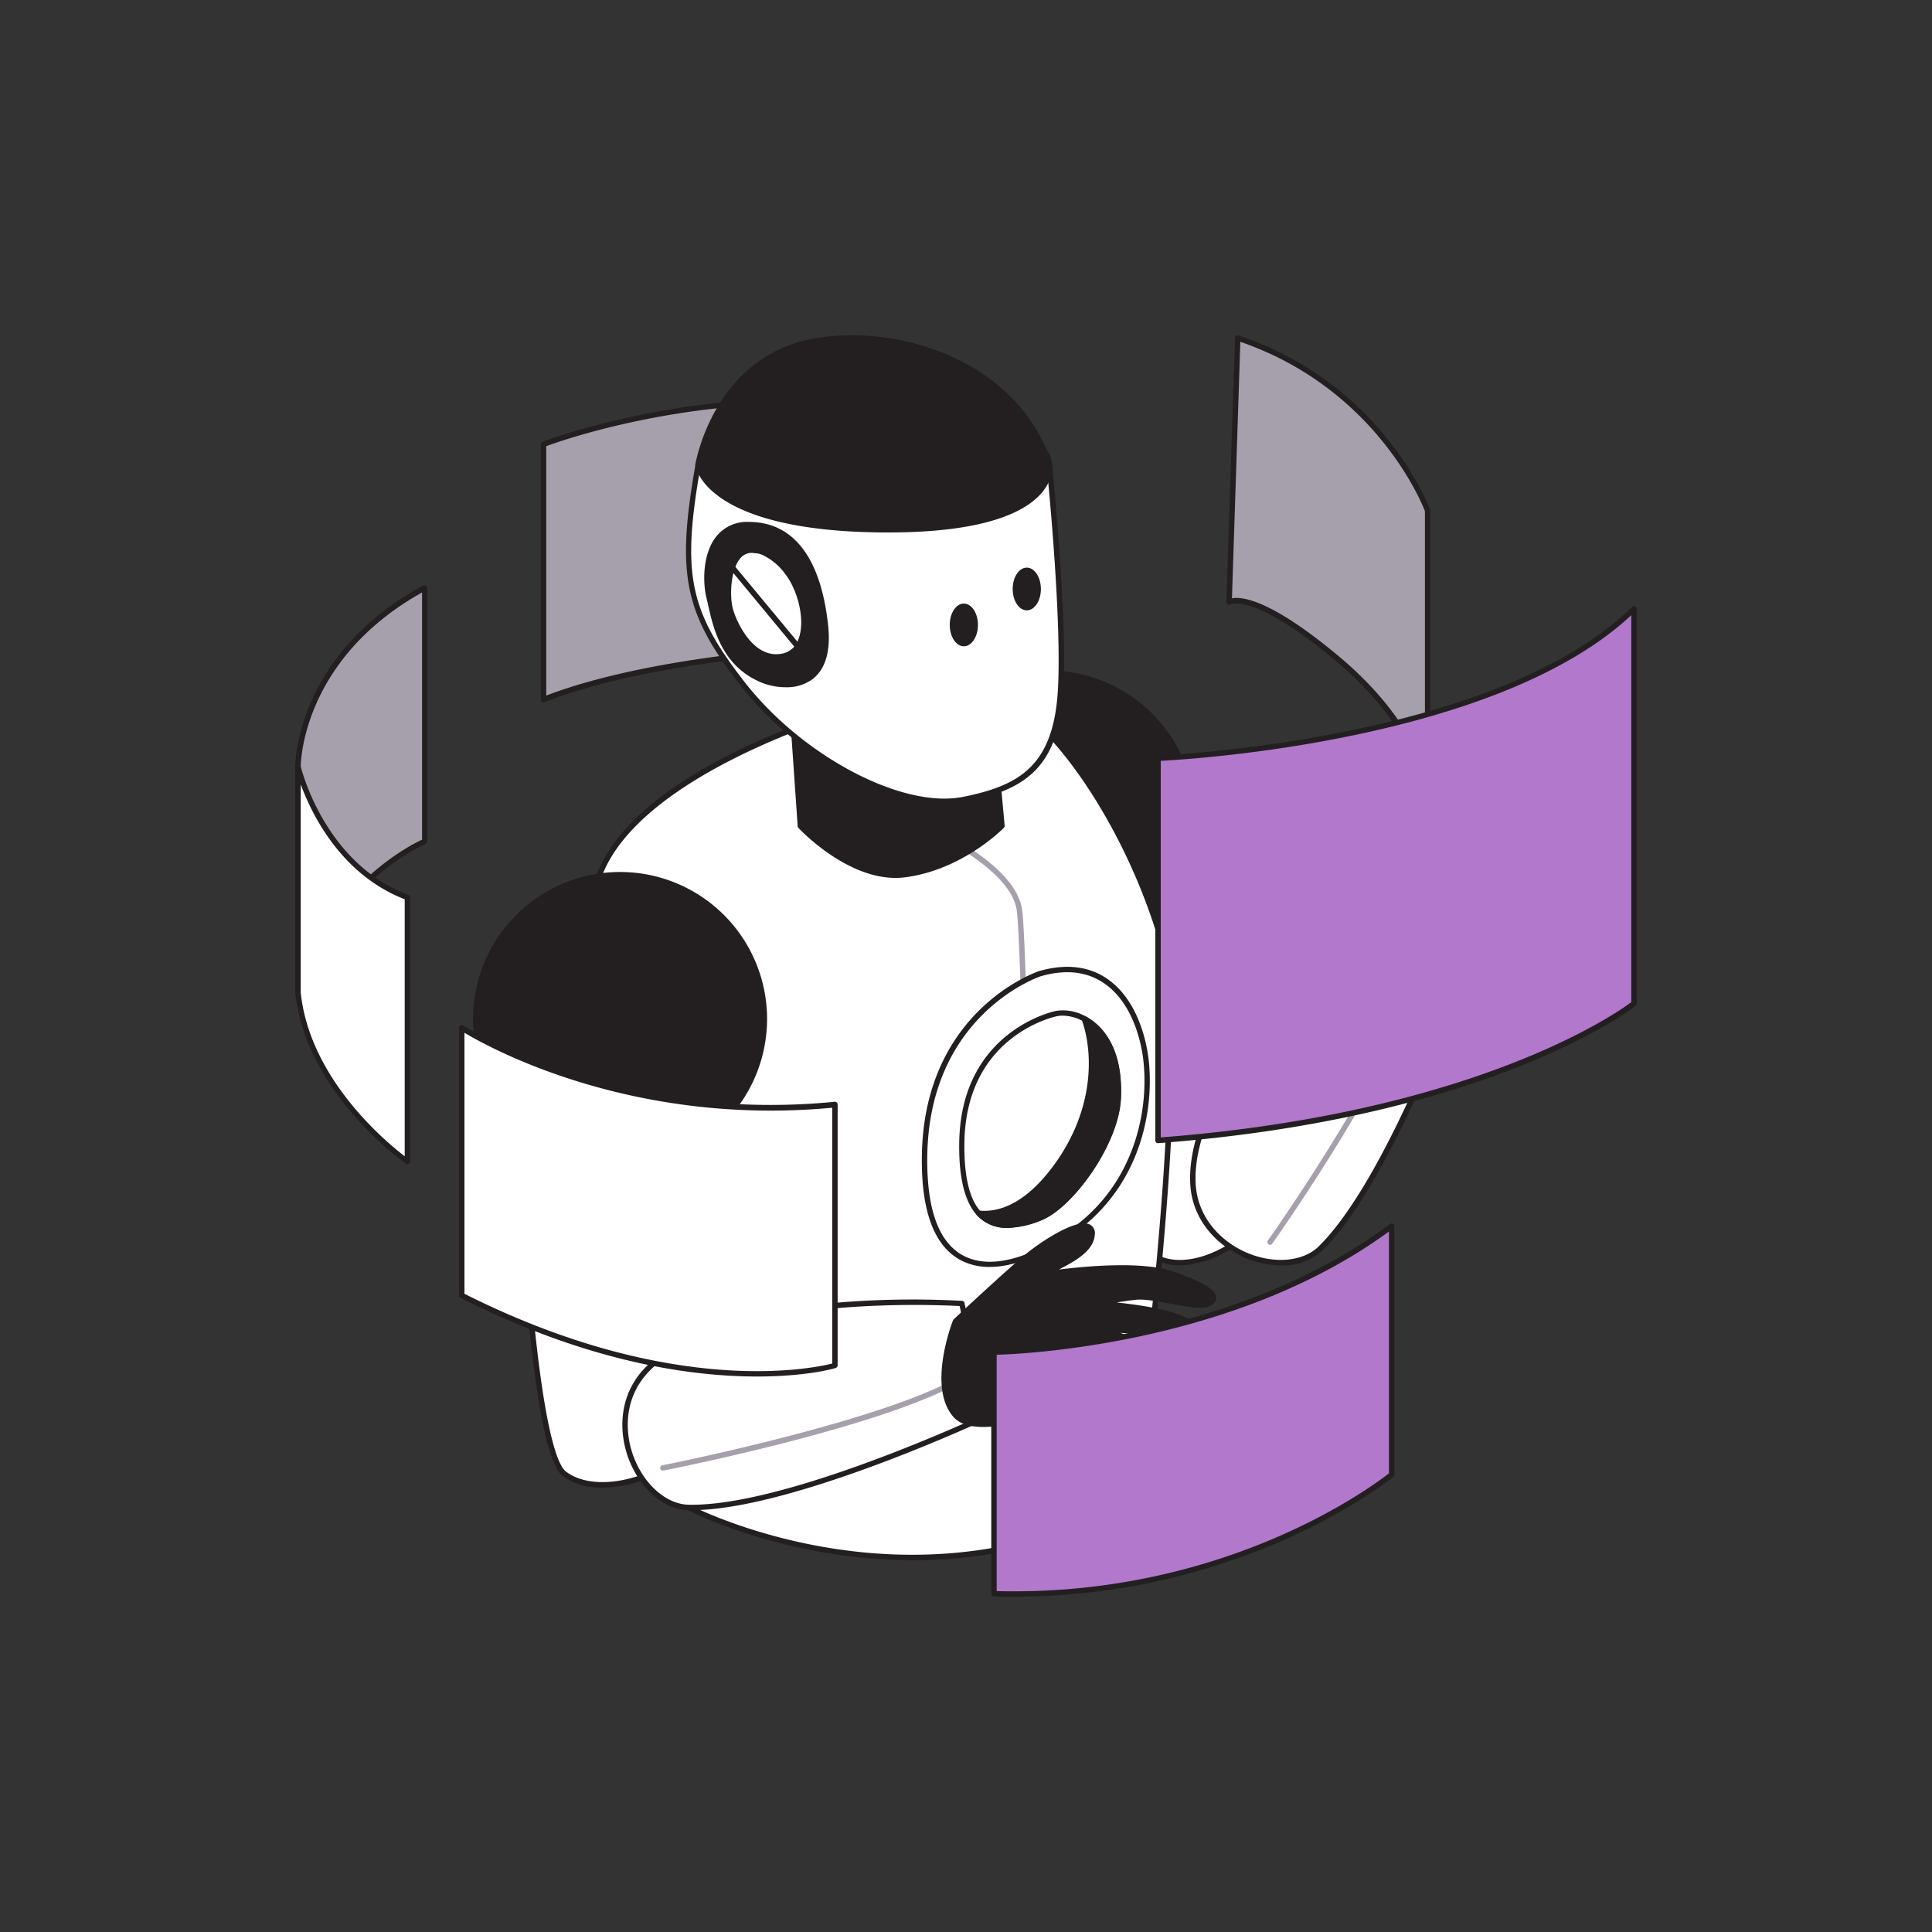 <svg transform="scale(1)" id="dYJxTe1XF5" data-name="0470_artificial_intelligence_2" xmlns="http://www.w3.org/2000/svg" viewBox="0 0 500 500" class="pbimage_pbimage__wrapper__image__0LEis false"><rect x="0" y="0" width="500" height="500" fill="#333333" stroke="none"/><title>Artificial Intelligence 2</title><defs><style> .cls-1{fill:#d1d3d4;} .cls-2{fill:#231f20;} .cls-3{fill:#fff;} .cls-4{fill:#68e1fd;}
 .cls-4{fill:#B178CC;}
 .cls-3{fill:#FFFFFF;}
 .cls-2{fill:#231F20;}
 .cls-1{fill:#a6a0ac;}</style></defs><g id="Back_Screens" data-name="Back Screens"><path class="cls-1" d="M318.11,155.83s5.81-4,28.14,14.74,23.22,35.73,23.22,35.73V132.16S357.86,100,320.34,87.5Z" fill="#a6a0ac"></path><path class="cls-2" d="M369.47,207a.69.69,0,0,1-.69-.66c0-.17-1.18-16.92-23-35.23-21.32-17.91-27.25-14.72-27.31-14.69a.73.73,0,0,1-.73,0,.7.7,0,0,1-.35-.62l2.23-68.34a.7.7,0,0,1,.92-.64C358,99.3,370,131.6,370.13,131.92a.67.67,0,0,1,0,.24V206.3a.7.7,0,0,1-.68.7ZM320,154.74c3.41,0,11.11,2.2,26.7,15.29,14.28,12,19.88,23.2,22.07,29.89V132.29C368,130.23,356,100.55,321,88.46l-2.17,66.38A6.26,6.26,0,0,1,320,154.74Z" fill="#231F20"></path><path class="cls-1" d="M140.67,181V115s35.49-13.93,80-10.78v63.35S171.67,168.9,140.67,181Z" fill="#a6a0ac"></path><path class="cls-2" d="M140.67,181.73a.72.72,0,0,1-.4-.12.7.7,0,0,1-.3-.58V115a.7.7,0,0,1,.44-.65c.36-.14,36.16-13.94,80.29-10.83a.71.71,0,0,1,.65.7v63.35a.7.7,0,0,1-.68.7c-.49,0-49.22,1.49-79.75,13.44A.73.73,0,0,1,140.67,181.73Zm.7-66.26V180c28.8-10.93,72.6-12.91,78.58-13.13v-62C179.08,102.12,145.58,113.91,141.37,115.47Z" fill="#231F20"></path><path class="cls-1" d="M109.93,217.75s-23.81,9.88-32.8,39.09V198.43s-.45-28.31,32.8-46.28Z" fill="#a6a0ac"></path><path class="cls-2" d="M77.13,257.54H77a.69.69,0,0,1-.6-.69V198.43c0-.28-.07-28.93,33.17-46.9a.7.7,0,0,1,1,.62v65.6a.69.69,0,0,1-.43.64c-.23.1-23.62,10.12-32.4,38.66A.71.71,0,0,1,77.13,257.54Zm32.1-104.21c-31.42,17.57-31.4,44.81-31.4,45.09v54.2c9.06-24.08,28.28-33.87,31.4-35.32Zm.7,64.42h0Z" fill="#231F20"></path><path class="cls-3" d="M77.13,198.43s5.84,25.4,28.31,33.82v68.33S79.83,282.9,77.13,256.84Z" fill="#FFFFFF"></path><path class="cls-2" d="M105.44,301.28a.72.72,0,0,1-.4-.12c-.26-.18-25.91-18.17-28.61-44.25V198.43a.7.7,0,0,1,.62-.7.7.7,0,0,1,.76.54c.06.25,6,25.14,27.87,33.32a.7.7,0,0,1,.46.66v68.33a.71.71,0,0,1-.38.62A.61.61,0,0,1,105.44,301.28ZM77.83,203v53.87c2.31,22.29,22,38.62,26.91,42.36V232.73C88.21,226.31,80.64,210.65,77.83,203Z" fill="#231F20"></path></g><g id="Character"><path class="cls-3" d="M262.08,229.81s27.05,91.39,38,96,27.76-7.7,29.19-15.5-20.62-98.17-20.62-98.17Z"></path><path class="cls-2" d="M305.34,327.49a14.22,14.22,0,0,1-5.54-1.07c-4.73-2-12.63-18.84-23.49-50.11-8-23.17-14.84-46.07-14.91-46.3a.71.71,0,0,1,.43-.85l46.56-17.7a.71.71,0,0,1,.57,0,.72.72,0,0,1,.36.46c.9,3.69,22.06,90.6,20.63,98.46-.81,4.41-6.05,10-12.76,13.67A26.15,26.15,0,0,1,305.34,327.49Zm-42.41-97.26c1.14,3.83,7.41,24.62,14.7,45.62,14.06,40.5,20.26,48.26,22.71,49.28,4.29,1.8,10.19,1,16.18-2.28,6.26-3.4,11.33-8.73,12.05-12.69,1.1-6-12.77-65.69-20.42-97.11Z"></path><path class="cls-3" d="M308.72,306c-1.14-29.63,44.91-70.35,44.91-70.35l25.25,16s-18.74,53.42-37.18,71.47C332.66,332,309.43,324.19,308.72,306Z"></path><path class="cls-2" d="M331.53,327.49a24,24,0,0,1-8.83-1.77c-6.83-2.72-14.28-9.32-14.68-19.67h0c-.48-12.46,7-28.19,22.19-46.75a233.59,233.59,0,0,1,23-24.15.71.71,0,0,1,.84-.07l25.24,16a.69.69,0,0,1,.29.82c-.19.54-19,53.78-37.35,71.74A15.06,15.06,0,0,1,331.53,327.49ZM309.42,306c.38,9.68,7.37,15.86,13.8,18.42,6.86,2.73,14.09,2,18-1.8C358.36,305.84,376,257.53,378,251.94L353.7,236.55c-4.45,4-45.34,41.94-44.28,69.45Z"></path><path class="cls-1" d="M328.71,322.15a.71.71,0,0,1-.41-.13.7.7,0,0,1-.16-1c.36-.51,36.38-51.2,43-80.19a.7.7,0,1,1,1.36.31c-6.68,29.26-42.86,80.18-43.22,80.69A.69.69,0,0,1,328.71,322.15Z"></path><circle class="cls-2" cx="271.35" cy="211.6" r="37.35"></circle><path class="cls-2" d="M271.35,249.65a38.06,38.06,0,1,1,38-38.06A38.1,38.1,0,0,1,271.35,249.65Zm0-74.71A36.66,36.66,0,1,0,308,211.59,36.7,36.7,0,0,0,271.35,174.94Z"></path><path class="cls-3" d="M218.38,184.13s-52.88,15.29-63.21,42.24,23,163.75,23,163.75,57.26,30.35,114.77-1.55c0,0,16.18-115.92,7.64-145.13s-28.15-57.74-40.44-62S218.38,184.13,218.38,184.13Z"></path><path class="cls-2" d="M236.11,403.77c-33.1,0-57.87-12.83-58.25-13a.66.66,0,0,1-.35-.45c-.09-.34-8.43-34.65-15.4-71.81-9.37-50-11.93-81.06-7.6-92.36s16.41-22,35.83-31.61a189,189,0,0,1,27.84-11h0c1.21-.29,29.84-7,42.17-2.68,13.18,4.58,32.67,34.36,40.88,62.47,8.49,29-6.95,140.69-7.61,145.43a.66.66,0,0,1-.36.51A116.57,116.57,0,0,1,236.11,403.77Zm-57.32-14.13c4.38,2.2,59.15,28.44,113.53-1.51,1-7,15.78-116.55,7.61-144.49-8.87-30.36-28.43-57.53-40-61.55-11.82-4.1-40.52,2.52-41.38,2.72-1.17.34-52.7,15.66-62.73,41.81C145.92,252.44,177,382.33,178.79,389.64Z"></path><path class="cls-1" d="M268.08,397.41a.69.69,0,0,1-.7-.69c0-1.49-2.67-149.29-4.23-161-1.69-12.66-29.12-23.42-29.4-23.52a.7.7,0,0,1,.5-1.31c1.17.45,28.48,11.16,30.29,24.64,1.57,11.74,4.13,155,4.24,161.12a.7.7,0,0,1-.69.71Z"></path><path class="cls-2" d="M204.9,181.43l2.24,32.35S220.46,228,234,226.37c14.72-1.82,25.29-12.62,25.29-12.62l-2.05-22.66Z"></path><path class="cls-2" d="M231.73,227.2c-12.85,0-24.58-12.38-25.1-12.94a.68.68,0,0,1-.19-.43l-2.24-32.35a.68.68,0,0,1,.23-.57.74.74,0,0,1,.59-.17l52.35,9.66a.7.7,0,0,1,.57.62L260,213.68a.66.66,0,0,1-.2.55c-.44.45-10.91,11-25.7,12.83A18.79,18.79,0,0,1,231.73,227.2Zm-23.91-13.72c1.58,1.61,13.88,13.71,26.1,12.19,13.13-1.62,23-10.65,24.64-12.19l-2-21.8-50.93-9.4Z"></path><path class="cls-3" d="M269.15,252s-29.56,9.43-29.88,47.63,25.94,29.43,41.11,16.85,17.53-31.23,16.18-42.47S288,246.59,269.15,252Z"></path><path class="cls-2" d="M256.1,327.88a15.89,15.89,0,0,1-6.88-1.45C242,323,238.45,314,238.57,299.6c.32-38.26,30.07-48.19,30.37-48.29h0c6.77-1.93,12.62-1.31,17.38,1.85,8.49,5.65,10.5,17.32,10.91,20.76,1.56,13-1.94,31.08-16.42,43.08C274.12,322.56,264.51,327.88,256.1,327.88Zm13.26-75.23c-.64.21-29.08,10-29.39,47-.11,13.8,3.2,22.4,9.85,25.56,8.9,4.23,21.79-2.34,30.12-9.25,14-11.65,17.44-29.25,15.92-41.84-.39-3.29-2.3-14.45-10.3-19.76C281.16,251.4,275.71,250.83,269.36,252.65Z"></path><path class="cls-3" d="M289.37,284.34c-.54,11.25-12.11,27.7-20.2,30.84-4.95,1.92-11.57,3.56-15.88-1.19-2.73-3-4.53-8.65-4.36-18.44.45-25.15,19.15-32.12,24.48-33.24a11,11,0,0,1,7.15,1.31C285.33,266.16,289.94,272.32,289.37,284.34Z"></path><path class="cls-2" d="M260.79,317.78a10.4,10.4,0,0,1-8-3.32c-3.18-3.53-4.7-9.89-4.54-18.92.51-28.44,24-33.7,25-33.91a11.76,11.76,0,0,1,7.62,1.37c3.71,2,9.85,7.38,9.18,21.37h0c-.57,11.85-12.5,28.3-20.65,31.47A24.66,24.66,0,0,1,260.79,317.78ZM275,262.85a7,7,0,0,0-1.48.15c-1,.2-23.44,5.22-23.93,32.57-.15,8.66,1.25,14.7,4.18,17.95,4.12,4.55,10.6,2.76,15.1,1,7.71-3,19.23-19.13,19.76-30.23h0c.63-13.21-5-18.24-8.44-20.06A11.41,11.41,0,0,0,275,262.85Zm14.33,21.49h0Z"></path><path class="cls-2" d="M289.37,284.34c-.54,11.25-12.11,27.7-20.2,30.84-4.95,1.92-11.57,3.56-15.88-1.19,4.77.51,11.87-1.22,19.61-11.54,10.36-13.82,11.19-28.87,7.66-38.83C285.33,266.16,289.94,272.32,289.37,284.34Z"></path><path class="cls-2" d="M260.79,317.78a10.4,10.4,0,0,1-8-3.32.7.7,0,0,1-.11-.79.72.72,0,0,1,.7-.38c4.46.48,11.36-1.09,19-11.26,10.56-14.08,10.83-28.95,7.56-38.17a.7.7,0,0,1,.2-.77.72.72,0,0,1,.79-.09c3.71,2,9.85,7.38,9.18,21.37h0c-.57,11.85-12.5,28.3-20.65,31.47A24.66,24.66,0,0,1,260.79,317.78Zm-5.6-3c4.09,2.93,9.69,1.33,13.72-.23,7.71-3,19.23-19.13,19.76-30.23.54-11.33-3.53-16.64-6.87-19.07,2.73,9.62,1.87,24-8.34,37.64C266.47,312.19,259.94,314.63,255.19,314.76Zm34.18-30.42h0Z"></path><path class="cls-3" d="M133.45,278.94S136.6,374.19,146,381.38s28.8-.45,32.15-7.64S183,273.54,183,273.54Z"></path><path class="cls-2" d="M155.82,385a16.65,16.65,0,0,1-10.21-3c-4.08-3.11-7.48-21.42-10.1-54.42-1.95-24.45-2.75-48.32-2.76-48.56a.7.7,0,0,1,.63-.72l49.52-5.39a.7.7,0,0,1,.55.18.69.69,0,0,1,.23.53c-.06,3.8-1.49,93.24-4.86,100.48-1.89,4.07-8.38,8.18-15.79,10A30.49,30.49,0,0,1,155.82,385ZM134.18,279.56c.14,4,1,25.69,2.72,47.85,3.4,42.73,7.45,51.81,9.56,53.42,3.7,2.82,9.62,3.5,16.23,1.86,6.92-1.7,13.17-5.59,14.86-9.24,2.58-5.54,4.2-66.79,4.71-99.12Z"></path><path class="cls-3" d="M167.27,354.63c20.33-21.58,81.65-17.28,81.65-17.28l6.3,29.2s-51.23,24.08-77,23.57C165.54,389.87,154.8,367.86,167.27,354.63Z"></path><path class="cls-2" d="M179,390.83h-.82c-6.08-.12-12-5-15.15-12.43-2.85-6.78-3.36-16.71,3.74-24.24h0c8.55-9.08,25-14.78,48.89-16.95a235.06,235.06,0,0,1,33.32-.55.69.69,0,0,1,.63.55l6.31,29.21a.69.69,0,0,1-.39.78C255,367.43,204.91,390.83,179,390.83Zm57.69-53.11c-18.88,0-54.54,2.14-68.9,17.39h0c-6.65,7.05-6.15,16.37-3.47,22.74,2.86,6.81,8.44,11.47,13.89,11.57,24,.53,70.83-20.78,76.22-23.26L248.35,338C246.91,337.93,242.63,337.72,236.68,337.72Zm-69.41,16.91h0Z"></path><path class="cls-1" d="M171.58,380.6a.7.7,0,0,1-.14-1.39c.6-.11,59.66-11.88,78.18-23.81a.7.7,0,1,1,.76,1.18c-18.75,12.07-76.23,23.53-78.67,24Z"></path><path class="cls-2" d="M247.28,342s12.86-12.05,18.56-16.81,17.09-11.35,16.79-5.65-10.87,8.58-11.28,10.13c0,0,21.65-3.35,31.74,0s12.79,6,9.79,7.69-14.07-2.25-19.17-1.65-9.88,1.65-9.88,1.65,17.67,1,23.36,4.64,8.09,7.19,4.5,8.39-14.68-7.49-25.47-6c0,0,23.1,7.49,22.48,13.48s-3.12,5.09-5.61,3.59-14.5-6.61-19.9-7.51c0,0,24.62,19.8,18,21s-20.54-13.78-20.54-13.78-26.79,12.58-33.38,5.1S247.28,342,247.28,342Z"></path><path class="cls-2" d="M300.45,375.71c-6.56,0-17.79-11.43-19.95-13.7-3.73,1.7-27.3,12-33.74,4.71-6.8-7.72-.4-24.28-.13-25a.78.78,0,0,1,.17-.26c.13-.12,12.94-12.12,18.59-16.83,3.77-3.15,13.19-9.46,16.66-7.72a2.5,2.5,0,0,1,1.28,2.63c-.22,4.21-5.3,6.91-8.67,8.69l-.61.33c6.22-.79,21.19-2.26,29.26.41,11.14,3.7,11.35,6,11.42,6.74s-.16,1.49-1.51,2.23c-1.85,1-5.75.3-10.28-.54-3.41-.63-6.94-1.28-9.14-1-1.68.19-3.34.44-4.79.68,5.73.6,14.7,1.88,18.56,4.32,2.57,1.62,6.83,4.74,6.5,7.44-.09.7-.53,1.66-2.16,2.2s-4.31-.53-7.94-2.05c-4.09-1.72-9-3.77-14-4.05,6.69,2.44,20,7.94,19.44,13-.29,2.83-1,4.44-2.25,5.06s-2.94-.05-4.42-.94A103.7,103.7,0,0,0,286,355.34c17.1,14.1,17.14,18.24,17,19a1.84,1.84,0,0,1-1.64,1.34A5.14,5.14,0,0,1,300.45,375.71Zm-19.79-15.25a.68.68,0,0,1,.51.23c3.81,4.08,14.79,14.5,19.91,13.56.48-.08.52-.25.53-.31.63-2.45-10.65-12.84-18.86-19.44a.71.71,0,0,1-.2-.83.7.7,0,0,1,.76-.41c5.34.89,17.49,6,20.14,7.6,1.09.66,2.31,1.28,3.07.89.52-.26,1.2-1.16,1.49-3.95.4-4-13.28-9.92-22-12.75a.69.69,0,0,1-.48-.72.7.7,0,0,1,.6-.64c6.64-.92,13.43,1.93,18.38,4,3.09,1.29,5.76,2.42,7,2,.75-.25,1.15-.6,1.21-1,.12-1-1.34-3.23-5.86-6.09-5.47-3.45-22.86-4.52-23-4.53a.7.7,0,0,1-.11-1.39c.05,0,4.88-1.06,9.95-1.65,2.43-.29,6.06.38,9.57,1,3.72.69,7.93,1.47,9.35.69.37-.2.82-.52.79-.87s-.69-2.3-10.47-5.54-31.2,0-31.41,0a.74.74,0,0,1-.63-.22.73.73,0,0,1-.15-.65c.2-.77,1.16-1.31,3.33-2.46,3.08-1.64,7.74-4.11,7.92-7.53.05-1-.35-1.23-.51-1.31-2.14-1.08-9.89,3.17-15.13,7.54s-17.1,15.45-18.41,16.67c-.61,1.64-6,16.68-.07,23.4,2.5,2.84,8.87,2.86,18.42.06a112.41,112.41,0,0,0,14.13-5.32A.82.82,0,0,1,280.66,360.46Z"></path><path class="cls-3" d="M271.55,120.33s3.89,37.44,3,57.21-8.68,26.06-25.16,29.36-42.54-11.09-57.21-30-16.43-28.76-11.51-56.61Z"></path><path class="cls-2" d="M244.51,208.05c-16.21,0-39.14-13-52.9-30.68C177,158.64,175,148.48,180,120.2a.7.7,0,0,1,.69-.57h90.89a.69.69,0,0,1,.69.62c0,.38,3.89,37.73,3,57.32-1,21.1-9.78,26.82-25.72,30A25.29,25.29,0,0,1,244.51,208.05Zm-63.27-87c-4.83,27.64-2.84,37.07,11.48,55.48,15,19.23,40.84,32.84,56.52,29.7,15.25-3.05,23.69-8.53,24.6-28.7.83-18.1-2.42-51.5-2.93-56.48Z"></path><path class="cls-3" d="M180.66,120.33s3.12,12.88,34.87,15,56-6.29,56-15S249,103.55,226.1,103,182,112.23,180.66,120.33Z"></path><path class="cls-2" d="M225.56,136.34c-3.22,0-6.59-.11-10.08-.34-31.89-2.11-35.37-15-35.51-15.51a.66.66,0,0,1,0-.28c1.38-8.59,23-18.56,46.15-18,21.77.57,46.13,8.42,46.13,18.08,0,1.85-.95,3.68-2.82,5.44C263.63,131.19,247.86,136.34,225.56,136.34Zm-44.19-16.06c.21.61,1.32,3.36,5.37,6.29,4.27,3.08,12.74,7,28.84,8,26,1.72,46.27-3.66,52.89-9.86a6.25,6.25,0,0,0,2.38-4.41c0-8-21.76-16.07-44.77-16.68C204.08,103.05,182.89,112.43,181.37,120.28Zm-.71,0h0Z"></path><path class="cls-2" d="M197.69,176.13c5.3,2.08,17.77,2.61,16-14.24s-8.4-26.16-19.85-26.18-11.6,13.6-10.26,19S186.25,171.66,197.69,176.13Z"></path><path class="cls-2" d="M203.32,177.86a16.89,16.89,0,0,1-5.89-1.07h0c-10.57-4.14-12.79-14.09-14.12-20-.15-.69-.29-1.32-.44-1.88-1-3.93-1.14-11.44,2.45-16a10.14,10.14,0,0,1,8.45-3.84h0c11.57,0,18.68,9.29,20.55,26.8.7,6.64-.67,11.32-4.07,13.92A11.3,11.3,0,0,1,203.32,177.86Zm-5.38-2.38c2.55,1,7.83,1.93,11.5-.86,3-2.29,4.18-6.54,3.52-12.66-1.8-16.93-8.25-25.53-19.16-25.55h0a8.82,8.82,0,0,0-7.35,3.3c-3.25,4.15-3.07,11.29-2.19,14.82.15.57.29,1.22.45,1.91,1.26,5.68,3.38,15.18,13.26,19Z"></path><path class="cls-3" d="M207.14,166a6.13,6.13,0,0,1-4.26,3.75c-7.65,1.9-12.47-7.19-13.82-11.79s-.56-16.42,6.19-15.53a5.75,5.75,0,0,1,2.55.63,15.7,15.7,0,0,1,6.08,5.23C207.31,152.78,209.26,161.07,207.14,166Z"></path><path class="cls-2" d="M200.87,170.71c-6.4,0-10.9-7.18-12.49-12.55-.94-3.24-1-10.88,2.13-14.56a5.26,5.26,0,0,1,4.77-1.87,6.49,6.49,0,0,1,2.8.69,16.66,16.66,0,0,1,6.36,5.45c3.41,4.45,5.62,13.11,3.34,18.41h0a6.88,6.88,0,0,1-4.73,4.15A8.87,8.87,0,0,1,200.87,170.71Zm-6.34-27.63a3.76,3.76,0,0,0-2.95,1.43c-2.57,3-2.81,10-1.85,13.26,1.11,3.76,5.6,13.13,13,11.31a5.47,5.47,0,0,0,3.78-3.35h0c2.09-4.86,0-12.86-3.17-17a15.5,15.5,0,0,0-5.8-5,5.41,5.41,0,0,0-2.22-.57h-.14A4.7,4.7,0,0,0,194.53,143.08ZM207.14,166h0Z"></path><path class="cls-2" d="M180.66,120.33s4.43-28,30.79-32.15c22.82-3.63,52.16,7,60.1,32.15,0,0,3,17.07-42.84,16.77S180.66,120.33,180.66,120.33Z"></path><path class="cls-2" d="M229.88,137.8h-1.17c-45.91-.3-48.65-16.68-48.75-17.38a.67.67,0,0,1,0-.2c0-.29,4.83-28.51,31.38-32.73,23.68-3.77,52.93,7.4,60.87,32.62.05.24.6,3.63-2.6,7.42C265.62,132.24,255.5,137.8,229.88,137.8Zm-48.51-17.48c.3,1.29,4.63,15.8,47.35,16.08h1.18c25,0,34.77-5.26,38.59-9.72,2.81-3.28,2.38-6.12,2.37-6.24-6-19.15-29.89-36.25-59.3-31.57C186.88,92.79,181.72,118.36,181.37,120.32Z"></path><circle class="cls-2" cx="160.47" cy="263.72" r="37.35"></circle><path class="cls-2" d="M160.47,301.77a38.05,38.05,0,1,1,38.05-38A38.09,38.09,0,0,1,160.47,301.77Zm0-74.7a36.65,36.65,0,1,0,36.65,36.65A36.69,36.69,0,0,0,160.47,227.07Z"></path><ellipse class="cls-2" cx="249.44" cy="161.73" rx="3.65" ry="5.53"></ellipse><ellipse class="cls-2" cx="265.73" cy="152.43" rx="3.65" ry="5.53"></ellipse><path class="cls-2" d="M208,169.9a.69.69,0,0,1-.54-.25L188,146.14a.7.7,0,0,1,.09-1,.71.71,0,0,1,1,.09l19.51,23.52a.69.69,0,0,1-.54,1.14Z"></path><path class="cls-2" d="M378.88,251.65s-4.92.68-13.69-.74-13.25-6.59-13.47-16.7-3.15-23.35,0-26.84,16.17-11.8,16.84-7.76-8.31,9.37-8.76,12,2.92,4.63,2.7,10.25c0,0,4.9-25.39,16.38-28.08s12.6,3.37,9.68,5.39-8.13,2.47-9.68,4.94-2.68,12.13-2.68,12.13,11.91-18.87,19.32-14.6,7.64,9.66,4.05,9-7.64-1.73-9.89,1.49-5.39,8.39-5.39,8.39,13.52-8.09,17.54-6.06,7.62,8.39,2.68,8-9.66-.6-11.91,1.87-2.92,7.64-4.71,13S385.36,251.58,378.88,251.65Z"></path><path class="cls-2" d="M375.48,252.52a65.05,65.05,0,0,1-10.4-.92c-9.24-1.5-13.84-7.19-14.06-17.38-.08-3.19-.42-6.73-.75-10.14-.77-7.82-1.42-14.57.93-17.18,2.76-3.07,13.08-10,16.68-9a1.86,1.86,0,0,1,1.38,1.55c.46,2.77-2.67,5.74-5.42,8.35-1.58,1.49-3.2,3-3.35,3.87a5.08,5.08,0,0,0,.9,3,18.76,18.76,0,0,1,1.33,3.14c1.9-7.34,6.91-22.59,16-24.72,8.94-2.11,11.15,1.13,11.61,2.17a3.69,3.69,0,0,1-1.37,4.48,19.65,19.65,0,0,1-4.6,2c-2.12.75-4.12,1.45-4.89,2.68-.88,1.41-1.68,5.67-2.17,8.9,3.64-5.12,12.34-15.94,18.57-12.35,5.3,3.06,7.28,6.8,6.5,8.92a2.37,2.37,0,0,1-2.93,1.36l-.76-.14c-3.24-.62-6.59-1.28-8.42,1.35-1.26,1.81-2.82,4.25-3.93,6,4.21-2.31,12.52-6.38,15.82-4.73,2.91,1.46,6,5.41,5.37,7.75-.18.67-.81,1.75-3.06,1.59-5-.39-9.37-.52-11.34,1.64-1.42,1.57-2.2,4.45-3.11,7.78-.43,1.62-.89,3.28-1.46,5-.35,1-.65,2.21-1,3.45-1.31,5-2.93,11.24-8.64,11.33A29.18,29.18,0,0,1,375.48,252.52Zm-8.5-53.3c-3.15,0-12,5.57-14.75,8.62-1.93,2.14-1.24,9.24-.57,16.1.34,3.44.68,7,.76,10.25.21,9.54,4.3,14.63,12.89,16s13.42.74,13.47.74h.09c4.67,0,6-5.25,7.35-10.28.33-1.26.64-2.45,1-3.54.56-1.68,1-3.33,1.44-4.92.95-3.51,1.78-6.54,3.43-8.36,2.39-2.63,7.06-2.51,12.47-2.1.94.08,1.49-.11,1.61-.56.38-1.38-2-4.77-4.65-6.13-3-1.52-13.2,3.85-16.87,6a.69.69,0,0,1-.85-.1.71.71,0,0,1-.11-.86s3.19-5.22,5.42-8.43c2.35-3.37,6.33-2.61,9.84-1.92l.75.14c.5.1,1.15.09,1.36-.47.47-1.28-1.08-4.45-5.89-7.22-5.6-3.24-15.16,9.28-18.37,14.37a.73.73,0,0,1-.83.29.7.7,0,0,1-.46-.75c.05-.4,1.16-9.84,2.78-12.42,1-1.65,3.25-2.43,5.61-3.26a18.34,18.34,0,0,0,4.26-1.89,2.24,2.24,0,0,0,.89-2.75c-.72-1.64-3.73-2.85-10-1.38C368.13,197,363.23,221.74,363.19,222a.72.72,0,0,1-.77.57.7.7,0,0,1-.62-.73,12,12,0,0,0-1.66-6.51c-.68-1.33-1.26-2.47-1-3.83s1.79-2.78,3.76-4.66c2.38-2.25,5.34-5.06,5-7.1a.47.47,0,0,0-.38-.44A2,2,0,0,0,367,199.22Z"></path></g><g id="Front_Screens" data-name="Front Screens"><path class="cls-3" d="M119.5,335.26V266s38.72,25.58,96.58,19.88v67.5S178.19,364.93,119.5,335.26Z"></path><path class="cls-2" d="M195.92,356.24c-17,0-43.66-3.64-76.73-20.36a.7.7,0,0,1-.39-.62V266a.72.72,0,0,1,.37-.62.69.69,0,0,1,.72,0c.39.25,39.19,25.37,96.13,19.76a.72.72,0,0,1,.53.18.68.68,0,0,1,.23.52v67.5a.7.7,0,0,1-.49.67C216.12,354.13,208.84,356.24,195.92,356.24ZM120.2,334.83c53.94,27.14,90.54,19.23,95.18,18.05v-66.2c-51.73,4.85-88.51-15.4-95.18-19.4Z"></path><path class="cls-4" d="M299.7,295.16V196.23s87.14-3.28,123.17-38.65v102.2S386.84,288.6,299.7,295.16Z"></path><path class="cls-2" d="M299.7,295.86a.7.7,0,0,1-.7-.7V196.23a.7.7,0,0,1,.67-.7c.87,0,87.28-3.67,122.71-38.45a.7.7,0,0,1,1.19.5v102.2a.74.74,0,0,1-.26.55c-.37.29-37.2,29-123.56,35.52Zm.7-99v97.5c81.53-6.27,118.34-32.41,121.77-35V159.21C387.39,191.7,308.53,196.49,300.4,196.9Z"></path><path class="cls-4" d="M257.24,412.46V349.93s60.05-.45,102.92-32.61v64.32S320.92,414.24,257.24,412.46Z"></path><path class="cls-2" d="M262.22,413.23c-1.65,0-3.31,0-5-.07a.7.7,0,0,1-.68-.7V349.93a.7.7,0,0,1,.7-.7c.6,0,60.31-.82,102.5-32.47a.73.73,0,0,1,.74-.06.71.71,0,0,1,.38.62v64.32a.69.69,0,0,1-.25.54C360.23,382.5,322.52,413.23,262.22,413.23Zm-4.28-1.45C317.6,413.27,356,384,359.46,381.3V318.71c-40,29.29-94.73,31.72-101.52,31.9Z"></path></g></svg>